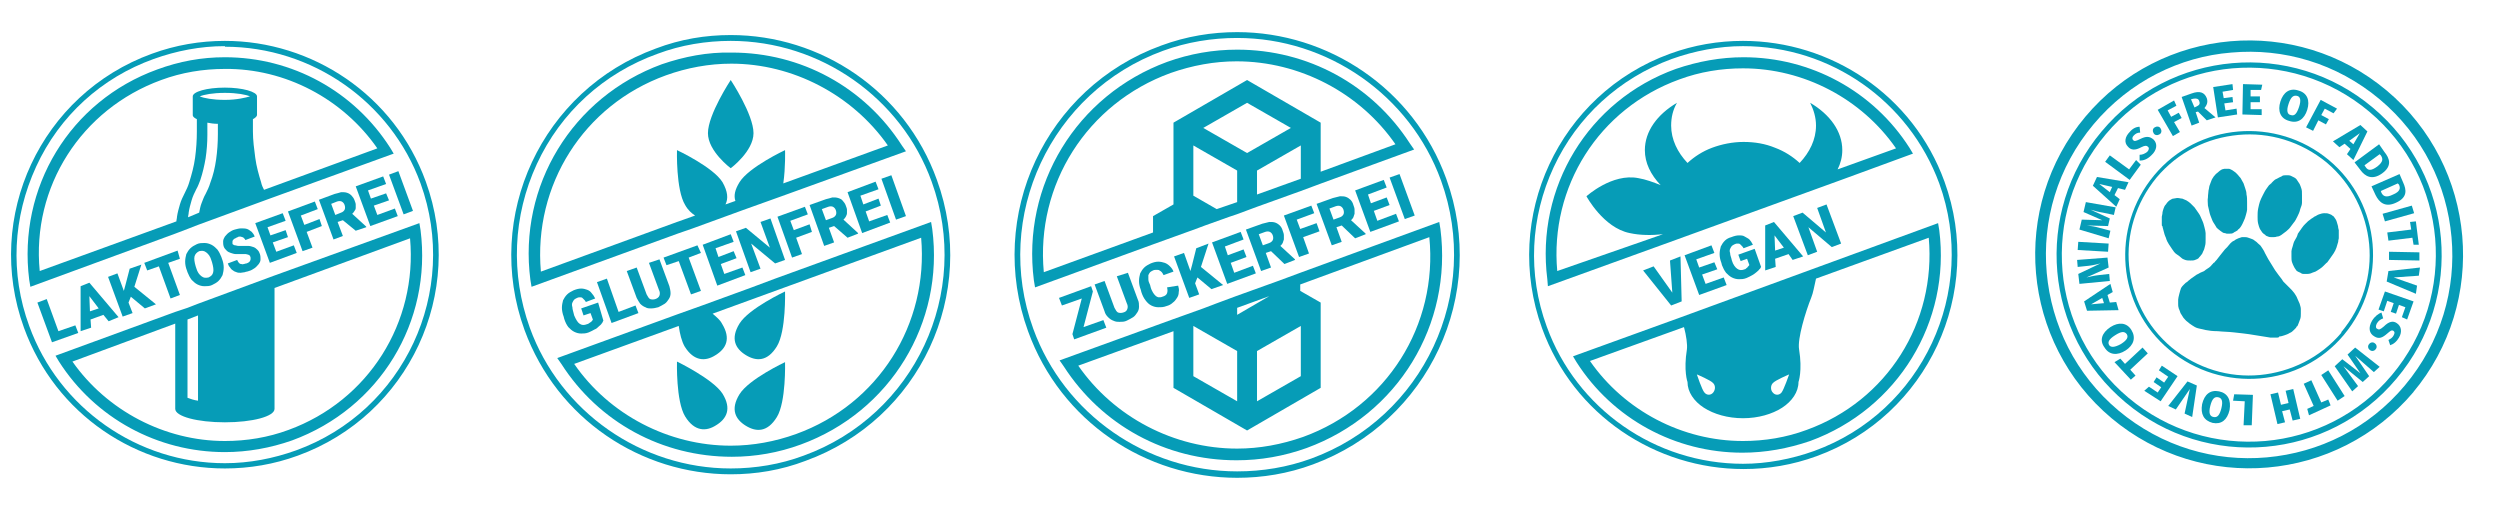 <?xml version="1.0" encoding="utf-8"?>
<!-- Generator: Adobe Illustrator 26.0.1, SVG Export Plug-In . SVG Version: 6.00 Build 0)  -->
<svg version="1.1" id="Ebene_1" xmlns="http://www.w3.org/2000/svg" xmlns:xlink="http://www.w3.org/1999/xlink" x="0px" y="0px"
	 viewBox="0 0 428 87.7" style="enable-background:new 0 0 428 87.7;" xml:space="preserve">
<style type="text/css">
	.st0{fill:#069CB7;}
	.st1{fill-rule:evenodd;clip-rule:evenodd;fill:#069CB7;}
</style>
<g>
	<g>
		<g>
			<path class="st0" d="M286.3,50.1l-0.4-5.5l1.8-0.7l0.2,7.7l-1.8,0.7l-4.8-6l1.8-0.7L286.3,50.1z"/>
			<path class="st0" d="M294,46.1l-2.6,0.9l0.6,1.6l3.1-1.1l0.5,1.3l-4.7,1.7l-2.5-6.8L293,42l0.5,1.3l-3.1,1.1l0.5,1.4l2.6-0.9
				L294,46.1z"/>
			<path class="st0" d="M301.5,45.7c-0.1,0.1-0.1,0.3-0.3,0.4c-0.1,0.2-0.3,0.3-0.5,0.5s-0.4,0.3-0.7,0.5c-0.3,0.2-0.6,0.3-1,0.5
				c-0.5,0.2-0.9,0.2-1.3,0.2s-0.8-0.1-1.2-0.3c-0.4-0.2-0.7-0.5-1-0.8c-0.3-0.4-0.5-0.8-0.7-1.3l-0.1-0.4c-0.2-0.5-0.3-1-0.3-1.5
				s0.1-0.9,0.2-1.3c0.2-0.4,0.4-0.7,0.7-1c0.3-0.3,0.7-0.5,1.1-0.6c0.5-0.2,0.9-0.3,1.3-0.3s0.7,0,1,0.2s0.6,0.3,0.8,0.5
				c0.2,0.2,0.4,0.5,0.6,0.9l-1.6,0.6c-0.1-0.2-0.2-0.3-0.3-0.4c-0.1-0.1-0.2-0.2-0.3-0.3c-0.1-0.1-0.3-0.1-0.4-0.1
				c-0.2,0-0.3,0-0.5,0.1s-0.4,0.2-0.5,0.3s-0.2,0.3-0.3,0.5c-0.1,0.2-0.1,0.5,0,0.7c0,0.3,0.1,0.6,0.2,0.9l0.1,0.4
				c0.2,0.7,0.6,1.2,0.9,1.4c0.4,0.3,0.8,0.3,1.3,0.1c0.1,0,0.2-0.1,0.3-0.2c0.1-0.1,0.2-0.1,0.2-0.2c0.1-0.1,0.1-0.1,0.2-0.2
				c0-0.1,0.1-0.1,0.1-0.1l-0.4-1.1l-1.1,0.4l-0.4-1.1l2.8-1L301.5,45.7z"/>
			<path class="st0" d="M306.2,43.5l-2.3,0.8l0.1,1.4l-1.8,0.6v-7.7l1.5-0.6l5,5.9l-1.8,0.6L306.2,43.5z M303.9,42.9l1.5-0.5
				l-1.6-2.1L303.9,42.9z"/>
			<path class="st0" d="M315.2,41.7l-1.6,0.6l-4-3.4l1.5,4.2l-1.6,0.6L307,37l1.6-0.6l4,3.4l-1.5-4.2l1.6-0.6L315.2,41.7z"/>
		</g>
		<g>
			<path class="st0" d="M332.9,31.1C327.5,16.2,313.4,7,298.4,7c-4.2,0-8.4,0.7-12.5,2.2c-19,6.9-28.8,28-21.9,47
				c5.4,14.9,19.5,24.1,34.5,24.1c4.2,0,8.4-0.7,12.5-2.2C330,71.2,339.8,50.1,332.9,31.1z M310.6,77.2c-3.9,1.4-8.1,2.2-12.2,2.2
				c-15,0-28.5-9.4-33.6-23.5c-3.3-9-2.8-18.7,1.2-27.3s11.2-15.2,20.2-18.5c3.9-1.4,8.1-2.2,12.2-2.2l0,0c15,0,28.4,9.4,33.6,23.5
				C338.7,49.9,329.1,70.5,310.6,77.2z"/>
			<path class="st0" d="M332,39.4l-0.2-1.2l-20.5,7.5l-23.5,8.6L269.3,61l0.6,1c6.2,9.7,16.9,15.5,28.4,15.5l0,0
				c3.9,0,7.8-0.7,11.6-2C324.9,70,334,55.1,332,39.4z M309.3,73.6c-3.5,1.3-7.2,1.9-10.9,1.9l0,0c-10.4,0-20.3-5.2-26.2-13.7
				l16.1-5.8c0.4,1.5,0.6,3,0.5,3.8c-0.6,3.7,0.1,5.6,0.1,5.6c0,1.7,1.1,3.3,2.8,4.4c1.7,1.1,4.1,1.8,6.7,1.8s5-0.7,6.7-1.8
				c1.7-1.1,2.8-2.7,2.8-4.4c0,0,0.7-1.9,0.1-5.6c-0.3-1.8,1.1-6.4,2.1-8.9c0.3-0.7,0.5-1.9,0.8-3.2l19.3-7
				C331.5,55.2,323.1,68.6,309.3,73.6z M306.3,64.1c0,0-0.9,2.6-1.3,3.1s-1.1,0.5-1.5,0c-0.4-0.4-0.4-1.2,0-1.6
				C303.9,65.1,306.3,64.1,306.3,64.1z M293.3,67.2c-0.4,0.5-1.1,0.5-1.5,0c-0.4-0.4-1.3-3.1-1.3-3.1s2.4,1,2.8,1.5
				C293.7,66,293.7,66.7,293.3,67.2z"/>
			<path class="st0" d="M315.5,30.7l12-4.4l-0.6-1c-6.2-9.7-16.9-15.5-28.4-15.5c-3.9,0-7.8,0.7-11.6,2c-15,5.4-24,20.3-22,36
				L265,49l19.9-7.2L315.5,30.7z M266.6,46.4c-1.3-14.4,7.1-27.8,20.9-32.8c3.5-1.3,7.2-1.9,10.9-1.9c10.4,0,20.3,5.2,26.2,13.7
				l-10,3.6c0.5-1,0.8-2.1,0.8-3.3c0-3.2-2.1-6.1-5.5-8.1c0.6,1.2,1,2.5,1,3.9c0,2.4-1.1,4.6-2.8,6.4c-1.2-1.1-2.6-2-4.2-2.6
				c-1.7-0.7-3.5-1-5.4-1s-3.8,0.4-5.4,1s-3,1.5-4.2,2.6c-1.7-1.8-2.8-4-2.8-6.4c0-1.4,0.3-2.7,1-3.9c-3.4,2-5.5,4.9-5.5,8.1
				c0,2.2,1,4.2,2.7,6c-1.2-0.5-2.6-1-3.8-1.2c-4.5-0.9-8.9,3.1-8.9,3.1s2.9,5.4,7.4,6.3c1.8,0.4,3.8,0.4,5.7,0.2L266.6,46.4z"/>
		</g>
	</g>
	<g>
		<g>
			<path class="st0" d="M185.5,56l3.4-1.2l0.5,1.3l-5.5,2l-0.3-0.9l1.6-6.1l-3.4,1.2l-0.5-1.3l5.5-2l0.3,0.9L185.5,56z"/>
			<path class="st0" d="M193.1,46.7l1.7,4.6c0.2,0.4,0.2,0.8,0.2,1.2s-0.1,0.7-0.3,1s-0.4,0.6-0.7,0.8s-0.7,0.4-1.1,0.6
				c-0.4,0.2-0.8,0.2-1.2,0.2s-0.7,0-1.1-0.2c-0.3-0.1-0.6-0.3-0.9-0.6c-0.3-0.3-0.5-0.6-0.6-1l-1.7-4.6l1.7-0.6l1.7,4.6
				c0.2,0.4,0.4,0.7,0.6,0.8c0.3,0.1,0.6,0.1,0.9,0c0.4-0.1,0.6-0.3,0.7-0.6c0.1-0.3,0.1-0.6-0.1-1l-1.7-4.6L193.1,46.7z"/>
			<path class="st0" d="M201.7,48.9c0.1,0.4,0.2,0.7,0.1,1.1c0,0.4-0.1,0.7-0.3,1s-0.4,0.6-0.7,0.8c-0.3,0.3-0.7,0.5-1.1,0.6
				c-0.5,0.2-0.9,0.2-1.4,0.2c-0.4,0-0.8-0.1-1.2-0.3s-0.7-0.5-1-0.9s-0.5-0.8-0.7-1.4l-0.1-0.4c-0.2-0.5-0.3-1-0.3-1.5
				s0.1-0.9,0.2-1.3c0.2-0.4,0.4-0.7,0.7-1s0.7-0.5,1.1-0.7c0.5-0.2,0.9-0.3,1.3-0.3c0.4,0,0.8,0.1,1.1,0.2c0.3,0.1,0.6,0.3,0.9,0.6
				c0.3,0.3,0.5,0.6,0.6,0.9l-1.7,0.6c-0.1-0.2-0.2-0.4-0.3-0.5s-0.2-0.2-0.4-0.3c-0.1-0.1-0.3-0.1-0.5-0.1s-0.4,0-0.6,0.1
				c-0.2,0.1-0.4,0.2-0.5,0.3s-0.2,0.3-0.3,0.5c0,0.2,0,0.5,0,0.7c0,0.3,0.1,0.6,0.3,1l0.1,0.4c0.1,0.4,0.3,0.7,0.4,0.9
				c0.1,0.2,0.3,0.4,0.5,0.6c0.2,0.1,0.3,0.2,0.5,0.2s0.4,0,0.6-0.1c0.4-0.1,0.7-0.3,0.8-0.6s0.1-0.6,0-1L201.7,48.9z"/>
			<path class="st0" d="M205,47.5l-0.4,1l0.7,1.9l-1.7,0.6l-2.6-7.1l1.7-0.6l1.1,3.1l0.3-1.1l0.7-2.8l2.1-0.8l-1.3,4l3.8,3.1l-2,0.7
				L205,47.5z"/>
			<path class="st0" d="M213.4,44l-2.7,1l0.6,1.7l3.2-1.2l0.5,1.3l-4.9,1.8l-2.6-7.1l4.9-1.8l0.5,1.3l-3.2,1.2l0.5,1.5l2.7-1
				L213.4,44z"/>
			<path class="st0" d="M217.6,43l-0.9,0.3l0.9,2.5l-1.7,0.6l-2.6-7.1l2.8-1c0.4-0.1,0.8-0.2,1.2-0.3c0.4,0,0.7,0,1,0.1
				s0.6,0.3,0.8,0.5s0.4,0.5,0.5,0.9c0.1,0.3,0.2,0.5,0.2,0.8c0,0.2,0,0.5,0,0.7c-0.1,0.2-0.1,0.4-0.2,0.6c-0.1,0.2-0.2,0.3-0.4,0.5
				l2.5,2.3v0.1l-1.8,0.7L217.6,43z M216.2,42l1.1-0.4c0.3-0.1,0.5-0.3,0.6-0.5s0.1-0.5,0-0.8s-0.3-0.5-0.5-0.6s-0.5-0.1-0.8,0
				l-1.1,0.4L216.2,42z"/>
			<path class="st0" d="M225.9,39.6l-2.8,1l1,2.8l-1.7,0.6l-2.6-7.1l4.7-1.7l0.5,1.3l-3,1.1l0.6,1.6l2.8-1L225.9,39.6z"/>
			<path class="st0" d="M229.7,38.6l-0.9,0.3l0.9,2.5L228,42l-2.6-7.1l2.8-1c0.4-0.1,0.8-0.2,1.2-0.3c0.4,0,0.7,0,1,0.1
				s0.6,0.3,0.8,0.5s0.4,0.5,0.5,0.9c0.1,0.3,0.2,0.5,0.2,0.8c0,0.2,0,0.5,0,0.7c-0.1,0.2-0.1,0.4-0.2,0.6c-0.1,0.2-0.2,0.3-0.4,0.5
				l2.5,2.3v0.1l-1.8,0.7L229.7,38.6z M228.3,37.6l1.1-0.4c0.3-0.1,0.5-0.3,0.6-0.5s0.1-0.5,0-0.8s-0.3-0.5-0.5-0.6s-0.5-0.1-0.8,0
				l-1.1,0.4L228.3,37.6z"/>
			<path class="st0" d="M237.9,35.1l-2.7,1l0.6,1.7l3.2-1.2l0.5,1.3l-4.9,1.8l-2.6-7.1l4.9-1.8l0.5,1.3l-3.2,1.2l0.5,1.5l2.7-1
				L237.9,35.1z"/>
			<path class="st0" d="M242.2,36.9l-1.7,0.6l-2.6-7.1l1.7-0.6L242.2,36.9z"/>
		</g>
		<g>
			<path class="st0" d="M247.6,30.6C242,15.1,227.3,5.5,211.8,5.5c-4.3,0-8.7,0.7-13,2.3C179,15,168.8,36.9,176,56.7
				c5.6,15.5,20.2,25.1,35.8,25.1c4.3,0,8.7-0.7,13-2.3C244.6,72.2,254.8,50.4,247.6,30.6z M224.5,78.5c-4.1,1.5-8.4,2.2-12.7,2.2
				c-15.5,0-29.6-9.8-34.9-24.4c-7-19.2,3-40.6,22.2-47.6c4.1-1.5,8.4-2.2,12.7-2.2l0,0c15.5,0,29.6,9.8,34.9,24.4
				C253.7,50.2,243.7,71.5,224.5,78.5z"/>
			<path class="st0" d="M246.6,39.2l-0.2-1.2l-23.8,8.7l-3.5,1.3l-7.5,2.7l-3.5,1.3l-2.1,0.8l-5.3,1.9l-19.3,7l0.7,1
				c6.5,10.1,17.5,16.1,29.6,16.1l0,0c4.1,0,8.1-0.7,12-2.1C239.3,71,248.7,55.6,246.6,39.2z M217.3,50.7l-5.5,3.2v-1.2L217.3,50.7z
				 M222.7,55.8v8.6l-7.5,4.3v-8.6L222.7,55.8z M211.8,60.1v8.6l-7.5-4.3v-8.6L211.8,60.1z M223.1,74.8c-3.7,1.3-7.5,2-11.3,2
				c-10.8,0-21.1-5.4-27.2-14.2l16.3-5.9v9.7l12.6,7.3l12.6-7.3V51.8l-3.5-2v-1.1l22.1-8.1C246.2,55.7,237.4,69.6,223.1,74.8z"/>
			<path class="st0" d="M204.7,39.2l1.6-0.6l4.2-1.5l1.2-0.4l3.5-1.3l7.5-2.7l3.5-1.3l15.9-5.8l-0.7-1
				c-6.5-10.1-17.5-16.1-29.6-16.1c-4.1,0-8.1,0.7-12,2.1C184.3,16.3,174.9,31.7,177,48l0.2,1.2l20.3-7.4L204.7,39.2z M208.3,35.8
				l-4-2.3v-8.6l7.5,4.3v5.4L208.3,35.8z M206,21.9l7.5-4.3l7.5,4.3l-7.5,4.3L206,21.9z M215.2,33.3v-4.1l7.5-4.3v5.7L215.2,33.3z
				 M178.7,46.6c-1.4-15,7.4-28.9,21.7-34.1c3.7-1.3,7.5-2,11.3-2c10.8,0,21.1,5.4,27.2,14.2l-12.8,4.7V21l-12.6-7.3L200.9,21v14
				l-3.5,2v2.8L178.7,46.6z"/>
		</g>
	</g>
	<g>
		<g>
			<path class="st0" d="M10,56.7l2.9-1l0.5,1.3l-4.5,1.6l-2.5-6.8L8,51.2L10,56.7z"/>
			<path class="st0" d="M17.7,53.9l-2.2,0.8l0.1,1.4l-1.8,0.6V49l1.5-0.6l5,5.9L18.6,55L17.7,53.9z M15.4,53.3l1.5-0.5l-1.6-2.1
				L15.4,53.3z"/>
			<path class="st0" d="M22.4,50.8l-0.4,1l0.7,1.8L21,54.2l-2.5-6.8l1.6-0.6l1.1,3l0.3-1.1l0.7-2.7l2-0.7L23,49.1l3.7,3l-1.9,0.7
				L22.4,50.8z"/>
			<path class="st0" d="M30.8,44.3l-2,0.7l2,5.5l-1.6,0.6l-2-5.5l-2,0.7L24.7,45l5.7-2.1L30.8,44.3z"/>
			<path class="st0" d="M38,44.3c0.2,0.5,0.3,1,0.3,1.5s-0.1,0.9-0.2,1.3c-0.2,0.4-0.4,0.7-0.7,1s-0.7,0.5-1.1,0.7S35.4,49,35,49
				s-0.8-0.1-1.2-0.3s-0.7-0.5-1-0.8c-0.3-0.4-0.5-0.8-0.7-1.3L32,46.3c-0.2-0.5-0.3-1-0.3-1.5s0.1-0.9,0.2-1.3
				c0.2-0.4,0.4-0.7,0.7-1s0.7-0.5,1.1-0.7c0.4-0.2,0.9-0.2,1.3-0.2c0.4,0,0.8,0.1,1.2,0.3s0.7,0.5,1,0.8c0.3,0.4,0.5,0.8,0.7,1.3
				L38,44.3z M36.2,44.6c-0.2-0.7-0.5-1.1-0.9-1.4c-0.4-0.3-0.7-0.3-1.2-0.2c-0.4,0.2-0.7,0.5-0.8,0.9s0,1,0.2,1.7l0.1,0.3
				c0.2,0.7,0.5,1.1,0.9,1.4c0.4,0.3,0.7,0.3,1.2,0.2c0.4-0.2,0.7-0.4,0.8-0.9c0.1-0.4,0-1-0.2-1.7L36.2,44.6z"/>
			<path class="st0" d="M42.9,44.1c0-0.1-0.1-0.2-0.1-0.3c-0.1-0.1-0.1-0.1-0.3-0.2c-0.1,0-0.3-0.1-0.4-0.1c-0.2,0-0.4,0-0.7,0
				s-0.7,0-1,0s-0.6-0.1-0.9-0.2c-0.3-0.1-0.5-0.2-0.7-0.4s-0.4-0.4-0.5-0.7s-0.1-0.6-0.1-0.9c0-0.3,0.2-0.6,0.3-0.8
				c0.2-0.2,0.4-0.5,0.7-0.7s0.6-0.4,1-0.5s0.7-0.2,1.1-0.2c0.3,0,0.7,0,1,0.1s0.5,0.3,0.8,0.5c0.2,0.2,0.4,0.5,0.5,0.8L42,41.1
				c0-0.1-0.1-0.2-0.2-0.3c-0.1-0.1-0.2-0.2-0.3-0.2s-0.2-0.1-0.4-0.1c-0.1,0-0.3,0-0.4,0.1c-0.2,0.1-0.3,0.1-0.4,0.2
				C40,40.9,40,41,39.9,41.1s-0.1,0.2-0.1,0.3s0,0.2,0,0.3s0.1,0.2,0.2,0.2c0.1,0.1,0.2,0.1,0.3,0.1s0.3,0.1,0.5,0.1s0.4,0,0.6,0
				c0.4,0,0.8,0,1.1,0s0.6,0.1,0.9,0.2c0.3,0.1,0.5,0.3,0.7,0.5s0.3,0.4,0.4,0.7c0.1,0.3,0.1,0.6,0.1,0.9c0,0.3-0.1,0.5-0.3,0.8
				c-0.2,0.2-0.4,0.5-0.7,0.7s-0.6,0.4-1,0.5c-0.2,0.1-0.5,0.1-0.7,0.2c-0.2,0-0.5,0.1-0.7,0.1s-0.5,0-0.7-0.1s-0.4-0.1-0.6-0.3
				c-0.2-0.1-0.4-0.3-0.5-0.5c-0.2-0.2-0.3-0.4-0.4-0.7l1.6-0.6c0.1,0.2,0.2,0.4,0.3,0.5s0.2,0.2,0.4,0.2c0.1,0,0.3,0.1,0.4,0
				c0.2,0,0.3-0.1,0.5-0.1c0.2-0.1,0.3-0.1,0.4-0.2c0.1-0.1,0.2-0.2,0.2-0.2c0-0.1,0.1-0.2,0.1-0.3C42.9,44.3,42.9,44.2,42.9,44.1z"
				/>
			<path class="st0" d="M49.3,40.6l-2.6,0.9l0.6,1.6l3-1.1l0.5,1.3L46.2,45l-2.5-6.8l4.7-1.7l0.5,1.3l-3.1,1.1l0.5,1.4l2.6-0.9
				L49.3,40.6z"/>
			<path class="st0" d="M55.1,38.7l-2.6,1l1,2.7L51.8,43l-2.5-6.8l4.6-1.7l0.5,1.3l-2.9,1.1l0.6,1.6l2.6-1L55.1,38.7z"/>
			<path class="st0" d="M58.7,37.7L57.8,38l0.9,2.4L57.1,41l-2.5-6.8l2.7-1c0.4-0.1,0.8-0.2,1.1-0.3c0.4,0,0.7,0,1,0.1
				s0.5,0.2,0.8,0.5c0.2,0.2,0.4,0.5,0.5,0.8s0.2,0.5,0.2,0.7s0,0.4,0,0.6c0,0.2-0.1,0.4-0.2,0.5c-0.1,0.2-0.2,0.3-0.4,0.5l2.4,2.2
				v0.1l-1.8,0.6L58.7,37.7z M57.4,36.8l1-0.4c0.3-0.1,0.5-0.3,0.6-0.5s0.1-0.5,0-0.8s-0.3-0.5-0.5-0.6s-0.5-0.1-0.8,0l-1,0.4
				L57.4,36.8z"/>
			<path class="st0" d="M66.6,34.3L64,35.2l0.6,1.6l3-1.1l0.5,1.3l-4.7,1.7l-2.5-6.8l4.7-1.7l0.5,1.3L63,32.6l0.5,1.4l2.6-0.9
				L66.6,34.3z"/>
			<path class="st0" d="M70.7,36.1l-1.6,0.6l-2.5-6.8l1.6-0.6L70.7,36.1z"/>
		</g>
		<g>
			<path class="st0" d="M72.9,31.1C67.5,16.2,53.4,7,38.5,7v1l0,0C53.4,8,66.9,17.4,72,31.4c6.7,18.5-2.8,39-21.3,45.7
				c-3.9,1.4-8,2.2-12.2,2.2c-14.9,0-28.4-9.4-33.5-23.5c-3.3-9-2.8-18.6,1.2-27.3s11.2-15.2,20.1-18.4c3.9-1.4,8-2.2,12.2-2.2V7
				l0,0C34.3,7,30.1,7.7,26,9.2C7,16.1-2.8,37.1,4.1,56.1C9.5,71,23.5,80.2,38.5,80.2c4.2,0,8.4-0.7,12.5-2.2
				C70,71.1,79.8,50.1,72.9,31.1z"/>
			<path class="st0" d="M26.9,11.9C12,17.3,3,32.1,5,47.9l0.2,1.2L30,40l2.1-0.8l1.8-0.7l12-4.4l21.5-7.8l-0.6-1
				C60.6,15.6,50,9.8,38.5,9.8C34.5,9.8,30.7,10.5,26.9,11.9z M32.2,37.2c0-0.3,0.1-0.5,0.1-0.8c0.1-0.7,0.3-1.4,0.5-2.1
				c0.2-0.7,0.5-1.3,0.8-1.9c0.3-0.5,0.5-1.1,0.7-1.6c0.4-1.2,0.7-2.5,0.9-3.7c0.2-1.3,0.3-2.7,0.3-4V21c0.5,0.1,1.1,0.2,1.8,0.2V23
				c0,1.4-0.1,2.9-0.3,4.3s-0.5,2.7-1,4c-0.2,0.7-0.5,1.3-0.8,1.9c-0.3,0.5-0.5,1.1-0.7,1.6s-0.3,1.1-0.4,1.6L32.2,37.2z M38.5,17.1
				c-2.1,0-3.6-0.3-4.3-0.6c0.7-0.3,2.2-0.6,4.3-0.6s3.6,0.3,4.3,0.6C42.1,16.7,40.6,17.1,38.5,17.1z M64.6,25.4l-19.4,7.1
				c-0.2-0.4-0.4-0.8-0.5-1.3c-0.4-1.3-0.8-2.7-1-4.2s-0.4-3-0.4-4.5v-2.1c0.4-0.2,0.7-0.5,0.7-0.7v-3.2c0-0.8-2.5-1.5-5.5-1.5
				c-3.1,0-5.5,0.7-5.5,1.5v3.2c0,0.3,0.3,0.5,0.7,0.7v2.1c0,1.5-0.1,3-0.3,4.5s-0.6,2.9-1,4.2c-0.2,0.7-0.5,1.3-0.8,1.9
				c-0.3,0.6-0.6,1.2-0.8,1.9s-0.4,1.4-0.5,2.1c0,0.3-0.1,0.5-0.1,0.8L6.8,46.4C5.4,32,13.9,18.7,27.6,13.7
				c3.5-1.3,7.2-1.9,10.9-1.9C48.8,11.7,58.7,16.9,64.6,25.4z"/>
			<path class="st0" d="M33.9,52l-1.8,0.7L30,53.4L9.5,60.9l0.6,1c6.2,9.7,16.9,15.5,28.4,15.5l0,0c3.9,0,7.8-0.7,11.5-2
				c15-5.5,24-20.3,22-36l-0.2-1.2l-24.9,9L33.9,52z M33.9,54v14.6c-0.7-0.1-1.3-0.3-1.8-0.5V54.7L33.9,54z M70.2,40.8
				c1.3,14.4-7.1,27.8-20.8,32.8c-3.5,1.3-7.2,1.9-10.9,1.9c-10.3,0-20.2-5.2-26.1-13.6L30,55.4V70c0,1.3,3.8,2.3,8.5,2.3
				s8.5-1,8.5-2.3V49.3L70.2,40.8z"/>
		</g>
	</g>
	<g>
		<g>
			<path class="st0" d="M103.3,54.9c-0.1,0.1-0.1,0.3-0.3,0.5c-0.1,0.2-0.3,0.3-0.5,0.5s-0.4,0.4-0.7,0.5c-0.3,0.2-0.6,0.3-1,0.5
				c-0.5,0.2-0.9,0.2-1.3,0.2s-0.8-0.1-1.2-0.3c-0.4-0.2-0.7-0.5-1-0.8c-0.3-0.4-0.5-0.8-0.7-1.4l-0.1-0.4c-0.2-0.5-0.3-1.1-0.3-1.5
				c0-0.5,0.1-0.9,0.2-1.3c0.2-0.4,0.4-0.7,0.7-1c0.3-0.3,0.7-0.5,1.1-0.7c0.5-0.2,0.9-0.3,1.3-0.3s0.7,0.1,1,0.2
				c0.3,0.1,0.6,0.3,0.8,0.6c0.2,0.2,0.4,0.5,0.6,0.9l-1.6,0.6c-0.1-0.2-0.2-0.3-0.3-0.4c-0.1-0.1-0.2-0.2-0.3-0.3
				c-0.1-0.1-0.3-0.1-0.4-0.1c-0.2,0-0.3,0-0.5,0.1s-0.4,0.2-0.5,0.3s-0.2,0.3-0.3,0.5c-0.1,0.2-0.1,0.5,0,0.8c0,0.3,0.1,0.6,0.2,1
				l0.1,0.4c0.3,0.7,0.6,1.2,0.9,1.4c0.4,0.3,0.8,0.3,1.3,0.1c0.1,0,0.3-0.1,0.4-0.2c0.1-0.1,0.2-0.1,0.3-0.2
				c0.1-0.1,0.1-0.1,0.2-0.2c0-0.1,0.1-0.1,0.1-0.2l-0.4-1.1L99.9,54l-0.4-1.2l2.9-1L103.3,54.9z"/>
			<path class="st0" d="M105.9,53.4l2.9-1.1l0.5,1.3l-4.6,1.7l-2.5-7l1.7-0.6L105.9,53.4z"/>
			<path class="st0" d="M112.9,44.4l1.7,4.6c0.1,0.4,0.2,0.8,0.2,1.2s-0.1,0.7-0.3,1c-0.2,0.3-0.4,0.6-0.7,0.8
				c-0.3,0.2-0.7,0.4-1.1,0.6c-0.4,0.1-0.8,0.2-1.2,0.2c-0.4,0-0.7,0-1-0.2c-0.3-0.1-0.6-0.3-0.9-0.6c-0.2-0.3-0.4-0.6-0.6-1
				l-1.7-4.6l1.7-0.6l1.7,4.6c0.2,0.4,0.4,0.7,0.6,0.8c0.3,0.1,0.6,0.1,0.9,0s0.6-0.3,0.7-0.6s0.1-0.6-0.1-1l-1.7-4.6L112.9,44.4z"
				/>
			<path class="st0" d="M120,43.3l-2.1,0.8l2.1,5.7l-1.7,0.6l-2.1-5.7l-2.1,0.7l-0.5-1.3l5.8-2.1L120,43.3z"/>
			<path class="st0" d="M126.1,44.2l-2.7,1l0.6,1.7l3.1-1.1l0.5,1.3l-4.8,1.8l-2.5-7l4.8-1.8l0.5,1.3l-3.1,1.1L123,44l2.6-1
				L126.1,44.2z"/>
			<path class="st0" d="M134.4,44.5l-1.7,0.6l-4.1-3.4l1.6,4.3l-1.7,0.6l-2.5-7l1.7-0.6l4.1,3.4l-1.6-4.4l1.7-0.6L134.4,44.5z"/>
			<path class="st0" d="M139,39.7l-2.7,1l1,2.8l-1.7,0.6l-2.5-7l4.7-1.7l0.5,1.3l-3,1.1l0.6,1.6l2.7-1L139,39.7z"/>
			<path class="st0" d="M142.8,38.7l-0.9,0.3l0.9,2.5l-1.7,0.6l-2.5-7l2.8-1c0.4-0.1,0.8-0.2,1.1-0.3c0.4,0,0.7,0,1,0.1
				s0.6,0.2,0.8,0.5c0.2,0.2,0.4,0.5,0.5,0.8s0.2,0.5,0.2,0.7s0,0.4,0,0.6c0,0.2-0.1,0.4-0.2,0.6c-0.1,0.2-0.2,0.3-0.4,0.5l2.5,2.3
				V40l-1.8,0.7L142.8,38.7z M141.4,37.7l1.1-0.4c0.3-0.1,0.5-0.3,0.6-0.5s0.1-0.5,0-0.8s-0.3-0.5-0.5-0.6s-0.5-0.1-0.8,0l-1.1,0.4
				L141.4,37.7z"/>
			<path class="st0" d="M150.8,35.2l-2.6,1l0.6,1.7l3.1-1.1l0.5,1.3l-4.8,1.8l-2.5-7l4.8-1.8l0.5,1.3l-3.1,1.1l0.5,1.5l2.6-1
				L150.8,35.2z"/>
			<path class="st0" d="M155.1,37l-1.7,0.6l-2.5-7l1.7-0.6L155.1,37z"/>
		</g>
		<g>
			<g>
				<path class="st0" d="M160.4,30.8C154.9,15.5,140.5,6,125.1,6v1c15.3,0,29.2,9.7,34.4,24.1c6.9,19-2.9,40-21.9,46.9
					c-4,1.5-8.3,2.2-12.5,2.2c-15.3,0-29.2-9.7-34.4-24.1c-3.3-9.2-2.9-19.1,1.2-28s11.5-15.6,20.7-18.9c4-1.5,8.3-2.2,12.5-2.2V6
					l0,0c-4.3,0-8.6,0.7-12.8,2.3C92.8,15.4,82.7,37,89.8,56.5c5.6,15.3,20,24.7,35.3,24.7c4.3,0,8.6-0.7,12.8-2.3
					C157.5,71.8,167.5,50.3,160.4,30.8z"/>
			</g>
			<g>
				<path class="st0" d="M113.3,11C98,16.6,88.7,31.8,90.8,47.9l0.2,1.2l25-9.1l2.6-0.9l8.5-3.1l6.7-2.4l21.3-7.7l-0.7-1
					C148,14.9,137.1,9,125.3,9C121.1,8.9,117.1,9.7,113.3,11z M152,24.9l-17.9,6.5c0.4-2.8,0.3-5.7,0.3-5.7s-6.2,2.9-7.8,5.5
					c-0.8,1.3-1,2.3-0.7,3.2l-1.7,0.6c0.5-1,0.4-2.2-0.5-3.8c-1.6-2.6-7.8-5.5-7.8-5.5s-0.2,6.8,1.4,9.4c0.5,0.9,1.1,1.4,1.7,1.8
					l-2.8,1l-0.3,0.1l-23.3,8.5C91.3,31.7,99.9,18,114,12.9c3.6-1.3,7.4-2,11.2-2C135.7,10.9,145.9,16.2,152,24.9z"/>
			</g>
			<g>
				<path class="st0" d="M125.1,28.8c0,0,3.9-2.9,3.9-6c0-3.2-3.9-9.1-3.9-9.1s-3.9,5.9-3.9,9.1C121.2,25.9,125.1,28.8,125.1,28.8z"
					/>
			</g>
			<g>
				<path class="st0" d="M128.7,49.2l-8.5,3.1l-4.2,1.5l-20.6,7.5l0.7,1c6.4,10,17.3,15.9,29.2,15.9l0,0c4,0,8-0.7,11.8-2.1
					c15.3-5.6,24.6-20.8,22.5-36.9l-0.2-1.2l-26.7,9.7L128.7,49.2z M157.7,40.7c1.3,14.8-7.3,28.5-21.4,33.6c-3.6,1.3-7.4,2-11.2,2
					l0,0c-10.6,0-20.8-5.3-26.8-14l17.9-6.5c0.2,1.4,0.5,2.6,1,3.5c1.6,2.6,3.6,2.6,5.3,1.5c1.8-1.1,2.7-2.8,1.1-5.4
					c-0.3-0.6-0.9-1.1-1.6-1.7L157.7,40.7z"/>
			</g>
			<g>
				<path class="st0" d="M127.7,60.8c1.8,1.1,3.7,1.1,5.3-1.5s1.4-9.4,1.4-9.4s-6.2,2.9-7.8,5.5C125,58,125.9,59.7,127.7,60.8z"/>
			</g>
			<g>
				<path class="st0" d="M127.7,72.9c1.8,1.1,3.7,1.1,5.3-1.5s1.4-9.4,1.4-9.4s-6.2,2.9-7.8,5.5C125,70.1,125.9,71.8,127.7,72.9z"/>
			</g>
			<g>
				<path class="st0" d="M115.9,61.9c0,0-0.2,6.8,1.4,9.4s3.6,2.6,5.3,1.5c1.8-1.1,2.7-2.8,1.1-5.4
					C122.1,64.9,115.9,61.9,115.9,61.9z"/>
			</g>
		</g>
	</g>
	<g>
		<path class="st0" d="M412.4,66.6l-0.7-0.6c-6.2,7.4-14.7,11.5-23.6,12.3s-18-1.8-25.4-8s-11.5-14.7-12.3-23.6s1.8-18,8-25.4
			S373.2,9.7,382,9c8.9-0.8,18,1.8,25.4,8s11.5,14.7,12.3,23.6s-1.8,18-8,25.4L412.4,66.6l0.7,0.6c13-15.5,11-38.7-4.5-51.7
			S370,4.5,357,20l0,0c-13,15.5-11,38.6,4.5,51.6l0,0c15.5,13,38.6,11,51.7-4.5"/>
		<path class="st0" d="M409.9,64.5l-0.4-0.3c-5.7,6.8-13.6,10.6-21.7,11.3c-8.2,0.7-16.6-1.7-23.4-7.4s-10.6-13.6-11.3-21.7
			c-0.7-8.2,1.7-16.6,7.4-23.4c5.7-6.8,13.6-10.6,21.7-11.3c8.2-0.7,16.6,1.7,23.4,7.4s10.6,13.6,11.3,21.7
			c0.7,8.2-1.7,16.6-7.4,23.4L409.9,64.5l0.4,0.3c11.7-13.9,9.9-34.7-4.1-46.4c-13.9-11.7-34.7-9.9-46.4,4.1
			c-11.7,13.9-9.9,34.7,4.1,46.4c13.9,11.7,34.7,9.9,46.4-4.1"/>
		<path class="st0" d="M401.1,57.1l-0.2-0.2c-3.7,4.4-8.8,6.8-14,7.3c-5.3,0.5-10.7-1.1-15.1-4.7c-4.4-3.7-6.8-8.7-7.3-14
			s1.1-10.7,4.7-15.1c3.7-4.4,8.7-6.8,14-7.3s10.7,1.1,15.1,4.7c4.4,3.7,6.8,8.8,7.3,14c0.5,5.3-1.1,10.7-4.8,15.1L401.1,57.1
			l0.2,0.2c7.5-9,6.4-22.4-2.6-29.9S376.3,21,368.8,30s-6.4,22.4,2.6,29.9s22.4,6.4,29.9-2.6"/>
		<g>
			<path class="st0" d="M369.4,18.8l2.8-1.6l0.4,0.9l-1.5,0.8l0.6,1.1l1.3-0.7l0.5,0.9l-1.3,0.7l1,1.7l-1.2,0.7L369.4,18.8z"/>
			<path class="st0" d="M376.3,19.1l-0.4,0.1l0.6,1.8l-1.3,0.5l-1.7-4.9l1.7-0.6c1.4-0.5,2.2-0.2,2.6,0.8c0.2,0.6,0.1,1.1-0.4,1.7
				l1.9,1.6l-1.5,0.5L376.3,19.1z M375.7,18.4l0.4-0.2c0.4-0.2,0.6-0.4,0.4-0.9c-0.1-0.4-0.5-0.5-1-0.4l-0.4,0.1L375.7,18.4z"/>
			<path class="st0" d="M382.3,15.4l-1.8,0.3l0.2,1.1l1.5-0.2l0.1,0.9l-1.5,0.2l0.2,1.2l1.9-0.3l0.1,1l-3.3,0.5l-0.8-5.2l3.3-0.5
				L382.3,15.4z"/>
			<path class="st0" d="M387.1,15.4h-1.8v1.1h1.6v1h-1.6v1.2h1.9v1l-3.3-0.1l0.1-5.2l3.3,0.1L387.1,15.4z"/>
			<path class="st0" d="M395,18.8c-0.5,1.6-1.6,2.4-3.1,1.9c-1.5-0.4-2-1.7-1.5-3.3s1.6-2.4,3.1-1.9C395,15.9,395.5,17.2,395,18.8z
				 M391.8,17.8c-0.4,1.2-0.2,1.8,0.4,1.9c0.6,0.2,1-0.2,1.4-1.4c0.4-1.2,0.2-1.8-0.4-1.9C392.6,16.3,392.2,16.6,391.8,17.8z"/>
			<path class="st0" d="M397.3,17.1l2.8,1.5l-0.6,0.8l-1.5-0.8l-0.6,1.1l1.3,0.7l-0.5,0.9l-1.3-0.7l-0.9,1.8l-1.2-0.6L397.3,17.1z"
				/>
			<path class="st0" d="M402.4,25.5l-1-0.9l-0.9,0.6l-1.1-1l4.7-2.8l1.2,1.1l-2.4,4.9l-1.1-1L402.4,25.5z M402.9,24.7l1.1-1.9
				l-1.8,1.3L402.9,24.7z"/>
			<path class="st0" d="M407.8,29.7c-1.7,1.2-2.9,0.5-3.7-0.6l-1-1.3l4.2-3.1l0.9,1.3C409.1,27.1,409.6,28.4,407.8,29.7z
				 M407.4,26.4l-2.6,1.9l0.2,0.3c0.4,0.6,0.9,0.7,2-0.1c1-0.8,1-1.3,0.6-1.9L407.4,26.4z"/>
			<path class="st0" d="M410.2,34.7c-1.9,0.9-2.9-0.1-3.5-1.3l-0.7-1.5l4.8-2.1l0.6,1.4C412,32.5,412.2,33.8,410.2,34.7z
				 M410.5,31.4l-2.9,1.3l0.1,0.3c0.3,0.6,0.8,0.9,2,0.3c1.2-0.5,1.3-1.1,1-1.7L410.5,31.4z"/>
			<path class="st0" d="M408.3,37.9l-0.4-1.3l5-1.4l0.4,1.3L408.3,37.9z"/>
			<path class="st0" d="M413.2,41.9l-0.2-1.2l-4.1,0.5l-0.2-1.4l4.1-0.5l-0.2-1.3l1-0.1l0.5,4H413.2z"/>
			<path class="st0" d="M409,44.5v-1.4l5.2,0.1v1.4L409,44.5z"/>
			<path class="st0" d="M408.6,48.2l0.3-1.8l5.4-0.6l-0.2,1.4l-4.3,0.3l4,1.4l-0.2,1.4L408.6,48.2z"/>
			<path class="st0" d="M411.2,54.3l0.6-1.7l-1.1-0.4l-0.5,1.5l-0.9-0.3l0.5-1.5l-1.1-0.4l-0.6,1.8l-0.9-0.3l1.1-3.1l4.9,1.7
				l-1.1,3.1L411.2,54.3z"/>
			<path class="st0" d="M409.2,59.1l-0.3-0.9c0.4-0.2,0.7-0.4,0.9-0.8c0.2-0.4,0.2-0.6-0.1-0.8c-0.3-0.1-0.4,0-1,0.5
				c-0.8,0.7-1.4,1-2.2,0.5c-0.9-0.5-1.1-1.5-0.4-2.7c0.5-0.8,1.1-1.2,1.6-1.4l0.3,1c-0.5,0.2-0.8,0.4-1.1,0.9
				c-0.2,0.4-0.2,0.8,0.1,0.9c0.3,0.2,0.5,0.1,1.1-0.4c0.9-0.9,1.6-1,2.2-0.6c0.8,0.5,1,1.5,0.4,2.5
				C410.3,58.5,409.8,58.9,409.2,59.1z"/>
			<path class="st0" d="M405.7,59.9c-0.3-0.2-0.4-0.7-0.1-1c0.2-0.3,0.7-0.4,1-0.1c0.3,0.2,0.4,0.7,0.1,1
				C406.5,60.1,406,60.2,405.7,59.9z"/>
			<path class="st0" d="M399.7,62.7l1.3-1.2l3.1,2.4l-2.2-3.2l1.3-1.2l4.2,3.3l-1,0.9l-3.2-2.8l2.4,3.5l-1.1,1l-3.3-2.7l2.5,3.4
				l-1,0.9L399.7,62.7z"/>
			<path class="st0" d="M397.4,64.2l1.2-0.8l2.8,4.4l-1.2,0.8L397.4,64.2z"/>
			<path class="st0" d="M395,70l1.1-0.5l-1.7-3.8l1.3-0.6l1.7,3.8l1.2-0.5l0.4,1l-3.7,1.7L395,70z"/>
			<path class="st0" d="M390.5,69.3l1.3-0.3l-0.5-2.1l1.3-0.3l1.2,5.1l-1.3,0.3l-0.5-1.9l-1.3,0.3l0.5,1.9l-1.3,0.3l-1.2-5.1
				l1.3-0.3L390.5,69.3z"/>
			<path class="st0" d="M384.3,68.7l-2-0.1l0.2-1.1l3.2,0.1l-0.2,5.2h-1.4L384.3,68.7z"/>
			<path class="st0" d="M377,69.2c0.4-1.7,1.4-2.5,2.9-2.2s2.1,1.5,1.8,3.2c-0.4,1.7-1.4,2.5-2.9,2.2C377.3,72,376.7,70.9,377,69.2z
				 M380.3,69.9c0.3-1.2,0.1-1.8-0.6-1.9c-0.6-0.1-1,0.3-1.3,1.5s-0.1,1.8,0.6,1.9C379.6,71.5,380,71.1,380.3,69.9z"/>
			<path class="st0" d="M374.5,65.3l1.6,0.7l-0.8,5.4l-1.3-0.6l0.9-4.2l-2.4,3.5l-1.3-0.6L374.5,65.3z"/>
			<path class="st0" d="M367.9,66.2l1.5,1l0.6-0.9l-1.3-0.9l0.5-0.8l1.3,0.9l0.7-1l-1.6-1.1l0.5-0.8l2.7,1.8l-2.9,4.3l-2.8-1.8
				L367.9,66.2z"/>
			<path class="st0" d="M363,61.4l0.8,0.9l3-2.8l0.9,1l-3,2.8l0.9,1l-0.8,0.7l-2.8-3L363,61.4z"/>
			<path class="st0" d="M361.3,56c1.4-0.9,2.8-0.8,3.6,0.5c0.8,1.3,0.4,2.6-1,3.5s-2.8,0.8-3.6-0.5C359.4,58.3,359.8,57,361.3,56z
				 M363.1,58.9c1.1-0.7,1.3-1.2,1-1.7c-0.4-0.5-0.9-0.5-2,0.2s-1.3,1.2-1,1.7C361.4,59.5,362,59.5,363.1,58.9z"/>
			<path class="st0" d="M360.8,50.5l0.4,1.3l1.1-0.1l0.4,1.4l-5.4,0.1l-0.5-1.6l4.5-3l0.4,1.4L360.8,50.5z M359.9,51l-1.9,1.1
				l2.2-0.2L359.9,51z"/>
			<path class="st0" d="M360.8,44.1l0.2,1.7l-3.8,1.7c0.5-0.1,1.2-0.3,2.1-0.4l1.8-0.2l0.1,1.2l-5.2,0.5l-0.2-1.7l3.8-1.8
				c-0.5,0.1-1.1,0.3-2,0.4l-1.9,0.2l-0.1-1.2L360.8,44.1z"/>
			<path class="st0" d="M361,41.7l-0.1,1.4l-5.2-0.3l0.1-1.4L361,41.7z"/>
			<path class="st0" d="M362.2,35.5l-0.3,1.3l-1.9-0.4c-0.7-0.1-1.4-0.3-2.1-0.5l3.3,1.5l-0.3,1.3l-3.6-0.1c0.8,0.1,1.4,0.2,2.1,0.4
				l1.9,0.5l-0.3,1.3l-5-1.5l0.4-1.7l3.5,0.1l-3.2-1.4l0.4-1.7L362.2,35.5z"/>
			<path class="st0" d="M362.6,32.2l-0.6,1.2l0.9,0.7l-0.6,1.3l-4-3.6l0.7-1.5l5.4,0.9l-0.6,1.3L362.6,32.2z M361.6,32l-2.2-0.5
				l1.8,1.4L361.6,32z"/>
			<path class="st0" d="M364.5,29l1.2-1.6l0.8,0.8l-1.9,2.6l-4.2-3.1l0.8-1.1L364.5,29z"/>
			<path class="st0" d="M366.3,21.7l0.1,1c-0.5,0-0.8,0.2-1.1,0.5c-0.3,0.3-0.3,0.6-0.1,0.8c0.2,0.2,0.4,0.2,1.2-0.2
				c1-0.5,1.6-0.5,2.3,0.1c0.7,0.7,0.6,1.8-0.4,2.7c-0.7,0.7-1.4,0.9-2,0.9v-1c0.5,0,0.9-0.2,1.3-0.5c0.3-0.3,0.4-0.7,0.1-0.9
				c-0.2-0.2-0.5-0.2-1.1,0.1c-1.1,0.6-1.8,0.5-2.3-0.1c-0.7-0.7-0.5-1.7,0.3-2.5C365.1,22,365.7,21.7,366.3,21.7z"/>
			<path class="st0" d="M369.9,22c0.2,0.3,0.2,0.8-0.2,1c-0.3,0.2-0.8,0.2-1-0.2c-0.2-0.3-0.2-0.8,0.2-1
				C369.2,21.6,369.7,21.6,369.9,22z"/>
		</g>
		<g>
			<path class="st1" d="M389.8,57.8h-0.1l0,0h-1l0,0l-2.5-0.4c-1.7-0.3-3-0.4-3.8-0.5s-1.8-0.1-2.7-0.2c-0.9,0-1.6-0.1-2.1-0.2
				c-0.5-0.1-0.9-0.2-1.3-0.3s-0.7-0.3-1-0.5s-0.6-0.4-0.8-0.6c-0.3-0.2-0.5-0.5-0.7-0.7c-0.2-0.3-0.3-0.5-0.5-0.8
				c-0.1-0.3-0.2-0.6-0.3-0.8c-0.1-0.3-0.1-0.5-0.1-0.8s0-0.5,0-0.7s0.1-0.6,0.2-1s0.2-0.7,0.3-1c0.1-0.2,0.3-0.4,0.5-0.6
				c0.2-0.2,0.4-0.4,0.5-0.4c0.1-0.1,0.3-0.3,0.7-0.6s0.7-0.5,1-0.7c0.3-0.1,0.5-0.3,0.8-0.4c0.3-0.1,0.5-0.2,0.7-0.4
				c0.2-0.1,0.4-0.3,0.6-0.4c0.2-0.2,0.4-0.3,0.4-0.4c0.1-0.1,0.1-0.1,0.2-0.2c0.1-0.1,0.1-0.1,0.1-0.1s0-0.1,0.1-0.1
				c0.1-0.1,0.2-0.1,0.2-0.2c0.1-0.1,0.4-0.4,0.9-1.1c0.5-0.6,0.8-1,0.8-1s0,0,0.1-0.1c0,0,0.1-0.1,0.3-0.3c0.2-0.2,0.3-0.4,0.5-0.6
				c0.2-0.2,0.4-0.4,0.7-0.5c0.2-0.2,0.5-0.3,0.7-0.4c0.2-0.1,0.4-0.1,0.6-0.2c0.1,0,0.4,0,0.6,0c0.3,0,0.5,0.1,0.8,0.2
				c0.3,0.1,0.6,0.2,0.8,0.4c0.2,0.1,0.4,0.3,0.6,0.5s0.4,0.3,0.5,0.5s0.4,0.5,0.7,1.2c0.3,0.6,0.7,1.3,1.1,1.9
				c0.4,0.7,0.8,1.3,1.2,1.8c0.4,0.5,0.7,0.9,0.8,1.1c0.2,0.2,0.3,0.3,0.4,0.4c0.1,0.1,0.1,0.1,0.1,0.1l0.1,0.1
				c0.1,0.1,0.1,0.1,0.2,0.2c0.1,0.1,0.2,0.2,0.4,0.4s0.4,0.4,0.7,0.8c0.2,0.3,0.4,0.6,0.5,0.9s0.3,0.6,0.4,0.9
				c0.1,0.4,0.2,0.6,0.2,0.9c0,0.2,0,0.5,0,0.8s0,0.6-0.1,0.9c-0.1,0.3-0.2,0.5-0.3,0.8c-0.1,0.3-0.2,0.5-0.3,0.5
				c0,0-0.1,0.1-0.1,0.2c-0.1,0.1-0.2,0.2-0.4,0.4c-0.2,0.2-0.4,0.4-0.7,0.5c-0.3,0.2-0.6,0.3-0.9,0.4c-0.3,0.1-0.6,0.2-0.9,0.2
				C390.2,57.8,389.9,57.8,389.8,57.8z"/>
			<path class="st1" d="M380.4,29l0.4-0.1h0.6l0,0h0.1h0.1l0,0c0,0,0.1,0,0.3,0.1s0.4,0.2,0.5,0.3c0.2,0.1,0.4,0.3,0.6,0.5
				s0.4,0.5,0.6,0.7c0.2,0.3,0.3,0.6,0.5,0.9c0.1,0.3,0.2,0.6,0.3,0.9c0.1,0.3,0.2,0.6,0.2,1c0.1,0.4,0.1,0.8,0.1,1.4
				c0,0.6,0,1,0,1.2s-0.1,0.5-0.2,0.9s-0.2,0.7-0.4,1.1c-0.1,0.3-0.3,0.6-0.4,0.8s-0.3,0.4-0.4,0.5c-0.2,0.1-0.2,0.2-0.2,0.2
				s-0.1,0.1-0.3,0.2c-0.2,0.1-0.4,0.2-0.5,0.3c-0.2,0.1-0.4,0.1-0.6,0.1s-0.4,0-0.5,0s-0.2-0.1-0.4-0.1s-0.4-0.2-0.7-0.4
				c-0.2-0.2-0.4-0.3-0.4-0.3s0-0.1-0.1-0.1c-0.1-0.1-0.1-0.1-0.1-0.1s-0.1-0.2-0.3-0.5c-0.2-0.3-0.4-0.6-0.5-0.9
				c-0.1-0.3-0.3-0.7-0.4-1.1c-0.1-0.4-0.2-0.9-0.3-1.3c0-0.5-0.1-0.9,0-1.4c0-0.5,0.1-0.9,0.1-1.2c0.1-0.3,0.1-0.7,0.2-0.9
				c0.1-0.3,0.2-0.5,0.3-0.8c0.1-0.3,0.3-0.5,0.4-0.7c0.2-0.2,0.3-0.4,0.6-0.6C379.9,29.3,380.2,29.1,380.4,29z"/>
			<path class="st1" d="M391.4,30c0.3,0,0.6,0,0.8,0.1c0.2,0.1,0.4,0.2,0.6,0.3s0.4,0.3,0.5,0.5s0.3,0.4,0.4,0.6s0.2,0.5,0.3,0.8
				c0.1,0.3,0.1,0.6,0.1,1.2s0,0.9,0,1.2s-0.1,0.6-0.3,1.1c-0.1,0.5-0.3,0.9-0.5,1.3s-0.4,0.8-0.6,1c-0.2,0.3-0.4,0.5-0.6,0.8
				s-0.5,0.5-0.7,0.7c-0.3,0.2-0.5,0.4-0.8,0.6c-0.3,0.2-0.5,0.3-0.8,0.3c-0.2,0.1-0.5,0.1-0.8,0.1s-0.5,0-0.7-0.1s-0.4-0.1-0.5-0.3
				c-0.2-0.1-0.3-0.2-0.5-0.4c-0.1-0.2-0.3-0.4-0.4-0.6c-0.1-0.2-0.2-0.5-0.3-0.9s-0.1-0.8-0.1-1.2c0-0.5,0-0.9,0.1-1.4
				s0.2-0.9,0.3-1.2s0.3-0.7,0.5-1.1c0.2-0.4,0.4-0.8,0.7-1.2c0.3-0.4,0.4-0.6,0.5-0.6c0,0,0,0,0.1-0.1l0.1-0.1c0,0,0.1,0,0.1-0.1
				c0.1-0.1,0.1-0.1,0.1-0.1s0.1-0.1,0.2-0.2s0.3-0.3,0.6-0.4c0.3-0.2,0.6-0.3,0.8-0.4C390.8,30,391.1,30,391.4,30L391.4,30z"/>
			<path class="st1" d="M370.1,38.4v-0.2l0,0v-1.1l0,0l0.1-0.5c0-0.3,0.1-0.6,0.2-0.9c0.1-0.3,0.2-0.5,0.4-0.7
				c0.1-0.2,0.3-0.4,0.4-0.5s0.2-0.2,0.4-0.3c0.2-0.1,0.3-0.2,0.5-0.2s0.4-0.1,0.7-0.1c0.3,0,0.5,0.1,0.8,0.1
				c0.2,0.1,0.5,0.2,0.7,0.3c0.3,0.2,0.5,0.3,0.7,0.5s0.3,0.3,0.3,0.3l0,0c0,0,0.1,0.1,0.4,0.4c0.2,0.3,0.4,0.6,0.7,1
				s0.4,0.8,0.6,1.2s0.3,0.8,0.4,1.2s0.2,0.8,0.2,1c0,0.3,0,0.6,0,1.1c0,0.4,0,0.8-0.1,1.1s-0.1,0.6-0.3,0.9
				c-0.1,0.3-0.2,0.5-0.4,0.7c-0.1,0.2-0.3,0.3-0.4,0.5c-0.1,0.1-0.3,0.2-0.6,0.3c-0.2,0.1-0.5,0.1-0.8,0.1s-0.6,0-0.9-0.1
				s-0.5-0.2-0.7-0.4s-0.5-0.4-0.8-0.6c-0.3-0.2-0.5-0.5-0.7-0.8s-0.4-0.6-0.6-0.9c-0.2-0.3-0.4-0.7-0.5-1.1
				c-0.2-0.4-0.3-0.8-0.4-1.2s-0.2-0.7-0.2-0.8C370.1,38.7,370.1,38.6,370.1,38.4z"/>
			<path class="st1" d="M400.3,39l0.1,0.4v0.1v0.1l0,0v0.7l0,0v0.1v0.1v0.1c0,0.1,0,0.1,0,0.2s-0.1,0.3-0.1,0.6
				c-0.1,0.3-0.2,0.7-0.3,1c-0.1,0.3-0.3,0.7-0.5,1s-0.4,0.6-0.7,1s-0.4,0.6-0.5,0.6c-0.1,0.1-0.1,0.1-0.1,0.1s0,0-0.1,0.1l-0.1,0.1
				c0,0-0.1,0.1-0.2,0.2c-0.1,0.1-0.3,0.3-0.6,0.5c-0.3,0.2-0.6,0.4-0.8,0.5c-0.3,0.1-0.6,0.2-0.8,0.3c-0.3,0.1-0.6,0.1-0.9,0.1
				s-0.6,0-0.7-0.1s-0.4-0.2-0.6-0.3s-0.3-0.2-0.4-0.4c-0.1-0.1-0.2-0.3-0.3-0.5c-0.1-0.2-0.2-0.4-0.3-0.7s-0.1-0.6-0.1-1
				s0-0.7,0-0.9s0.1-0.5,0.2-0.8c0.1-0.4,0.2-0.8,0.4-1.1s0.4-0.7,0.5-1.1c0.2-0.3,0.4-0.6,0.7-1c0.2-0.3,0.4-0.5,0.5-0.6
				s0.1-0.1,0.2-0.2c0.1-0.1,0.1-0.1,0.2-0.2c0.1-0.1,0.2-0.2,0.5-0.4c0.2-0.2,0.5-0.3,0.7-0.5c0.3-0.1,0.5-0.3,0.8-0.4
				c0.3-0.1,0.6-0.2,0.9-0.2s0.6,0,0.8,0.1s0.4,0.1,0.6,0.3c0.2,0.1,0.3,0.2,0.4,0.4c0.1,0.1,0.2,0.3,0.3,0.5
				C400.2,38.5,400.3,38.7,400.3,39L400.3,39z"/>
		</g>
	</g>
</g>
</svg>
